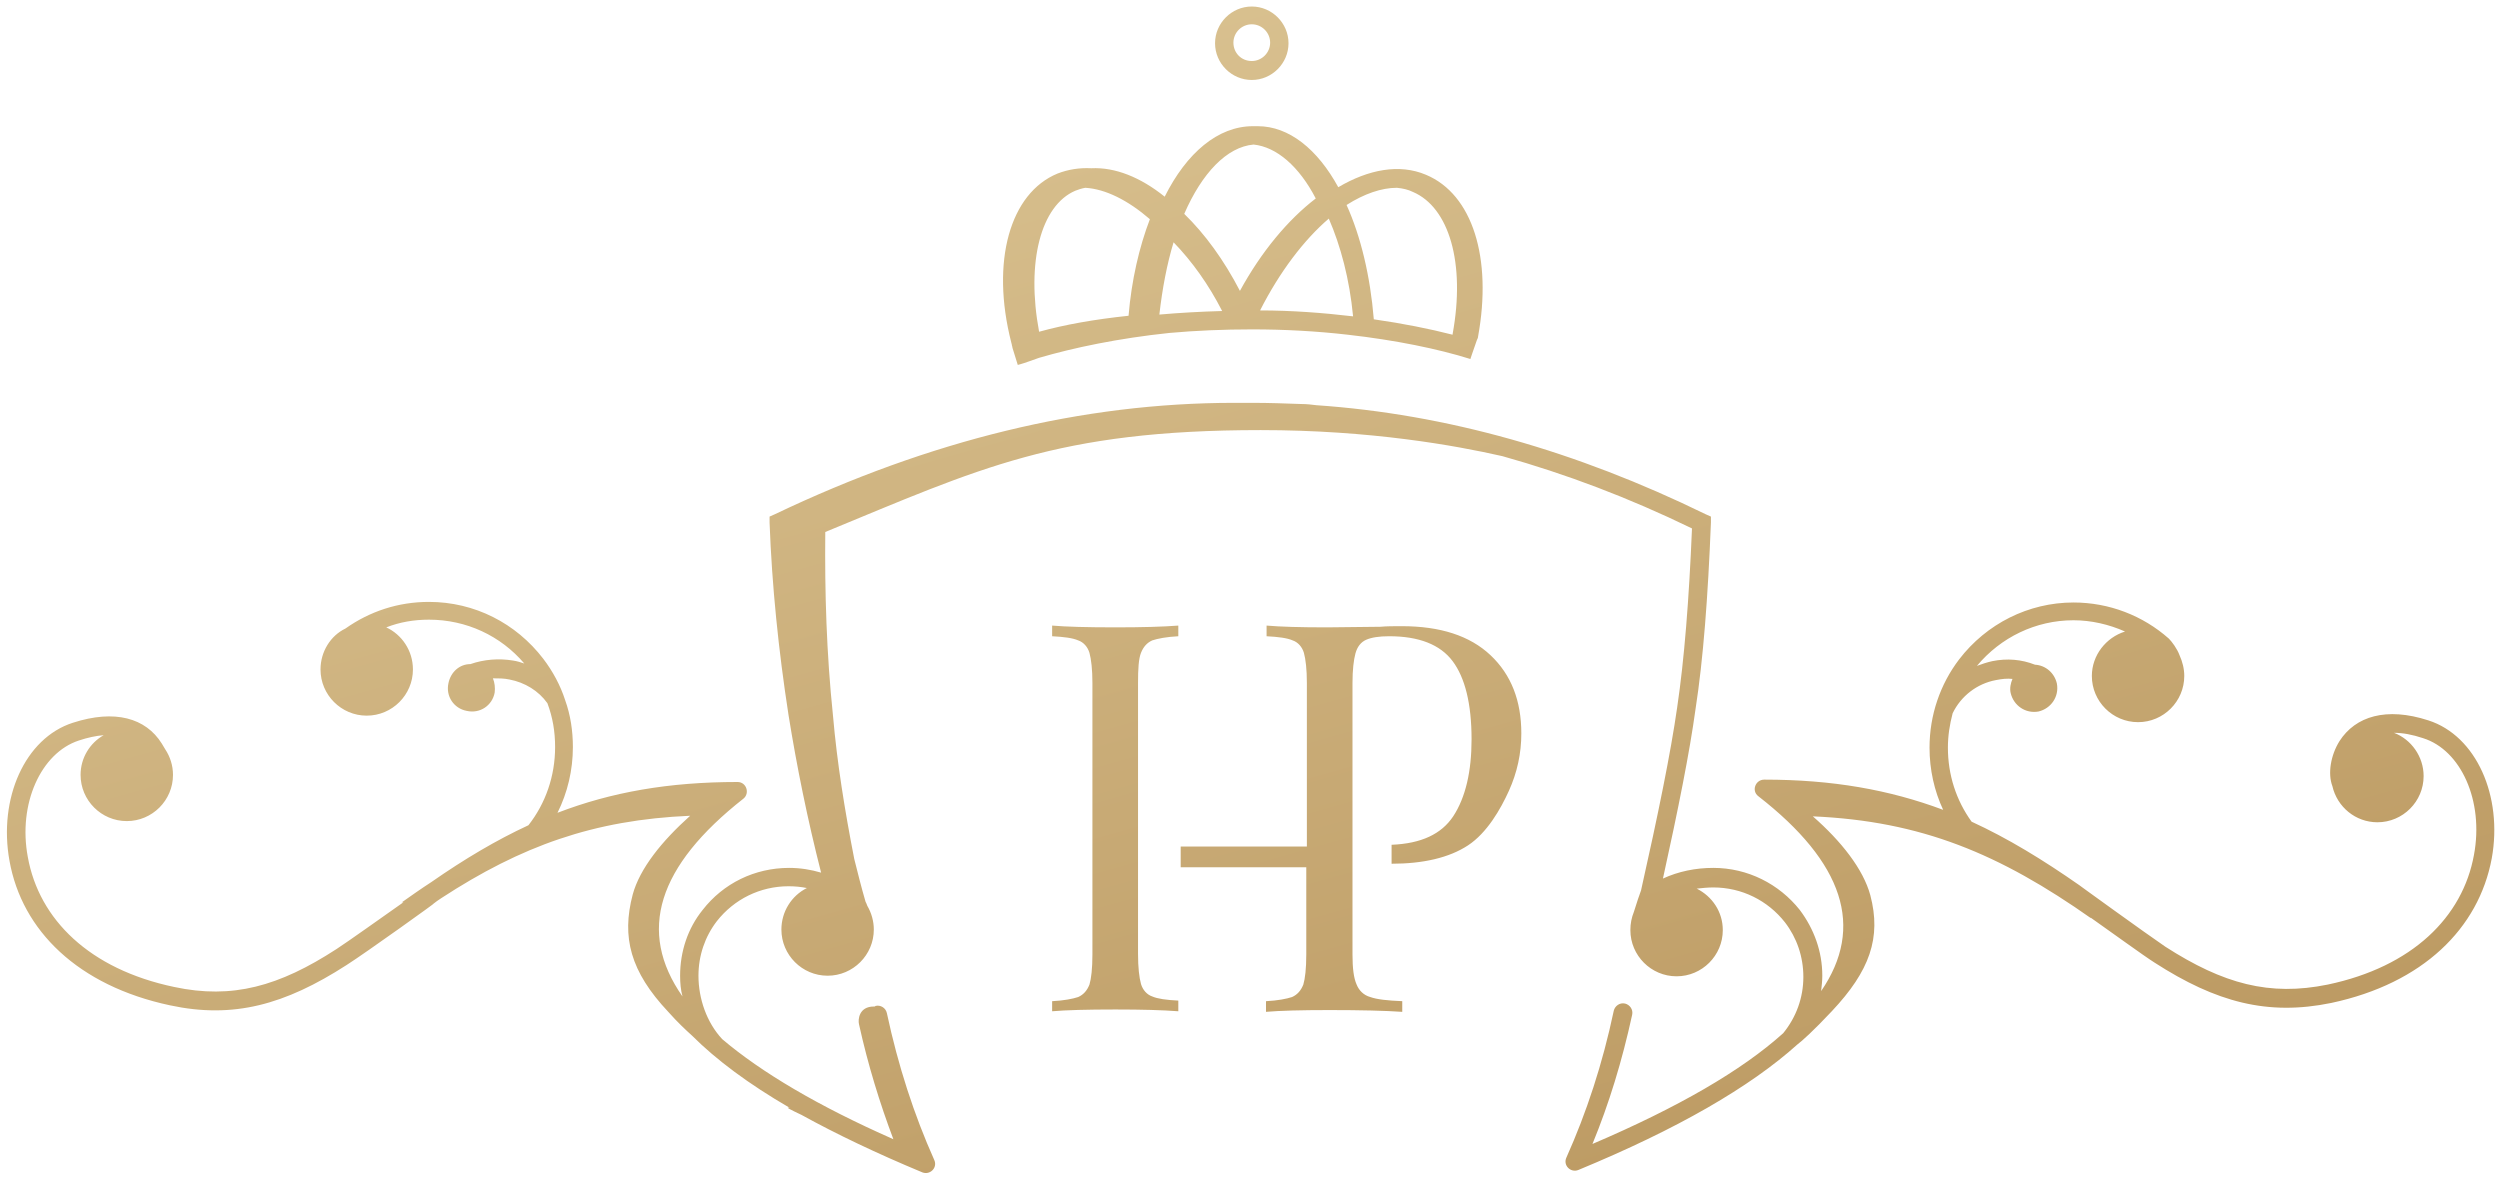 <?xml version="1.0" encoding="utf-8"?>
<!-- Generator: Adobe Illustrator 22.1.0, SVG Export Plug-In . SVG Version: 6.00 Build 0)  -->
<svg version="1.1" id="Layer_1" xmlns="http://www.w3.org/2000/svg" xmlns:xlink="http://www.w3.org/1999/xlink" x="0px" y="0px"
	 viewBox="0 0 422 199" style="enable-background:new 0 0 422 199;" xml:space="preserve">
<style type="text/css">
	.st0{fill:url(#logo_1_1_);}
</style>
<g id="Page-1_2_">
	<g id="Group-9_2_">
		
			<linearGradient id="logo_1_1_" gradientUnits="userSpaceOnUse" x1="-313.142" y1="839.6" x2="-312.465" y2="838.481" gradientTransform="matrix(405 0 0 -190 126856 159528)">
			<stop  offset="0" style="stop-color:#DEC898"/>
			<stop  offset="1" style="stop-color:#BA975F"/>
		</linearGradient>
		<path id="logo_1_2_" class="st0" d="M144.2,145c0.6,2.4,1.2,4.8,1.9,7.2l0,0c0.1,0.2,0.2,0.4,0.3,0.7c0.7,1.2,1.1,2.6,1.1,4
			c0,4.3-3.5,7.8-7.8,7.8c-4.3,0-7.8-3.5-7.8-7.8c0-3,1.7-5.7,4.3-7c-1-0.2-2-0.3-3.1-0.3c-4.8,0-9.2,2.2-12.1,5.9
			c-2,2.6-3.1,5.8-3.1,9.2c0,3.9,1.4,7.9,4,10.7l0,0c6.6,5.6,16.2,11.3,28.9,16.9c-2.3-6.1-4.3-12.6-5.8-19.4c-0.2-0.8,0-3,2.5-3
			c0,0,0.1,0,0.1,0c0.1,0,0.2-0.1,0.2-0.1c0.8-0.2,1.7,0.3,1.9,1.2c1.9,8.9,4.6,17.2,8,24.8c0.6,1.3-0.7,2.6-2,2.1
			c-7.7-3.2-14.6-6.5-20.4-9.7c-1.9-0.9-2.9-1.4-2-1.2c-6.9-4-12.4-8.1-16.5-12.2c-1-0.9-2.4-2.2-4-4c-6.4-6.8-7.9-12.6-6-19.8
			c1.2-4.4,4.9-9,9.7-13.3c-16.3,0.7-28.5,5.1-42,13.9c-0.5,0.3-1,0.7-1.4,1c1.1-0.7-11.3,8.2-14.6,10.3
			c-10.4,6.7-19.1,9.1-29.8,6.8c-15.5-3.3-25-12.6-27.1-24.4c-1.9-10.5,2.6-20.7,10.7-23.3c7.1-2.3,12.3-0.8,15,3.5
			c0.2,0.3,0.4,0.7,0.6,1c0.8,1.2,1.3,2.7,1.3,4.3c0,4.3-3.5,7.8-7.8,7.8s-7.8-3.5-7.8-7.8c0-2.9,1.6-5.4,3.9-6.7
			c-1.3,0.1-2.7,0.4-4.2,0.9c-6.4,2.1-10.3,10.7-8.6,19.7c1.9,10.5,10.4,18.9,24.7,21.9c9.8,2.1,17.7-0.1,27.4-6.4
			c2-1.3,7.6-5.3,11.3-7.9c-0.2,0-0.3,0-0.4,0.1c1.7-1.2,3.4-2.4,5.1-3.5c5.6-3.9,11-7.1,16.4-9.6c2.9-3.7,4.5-8.3,4.5-13.2
			c0-2.6-0.4-5-1.3-7.4c-1.5-2.1-3.8-3.5-6.4-4c-0.9-0.2-1.9-0.2-2.8-0.2c0.3,0.7,0.4,1.6,0.3,2.4c-0.4,2.2-2.5,3.6-4.7,3.1
			c-2.2-0.4-3.6-2.5-3.1-4.7c0.4-1.9,1.9-3.2,3.7-3.2c2.3-0.8,4.8-1,7.2-0.6c0.7,0.1,1.3,0.3,1.9,0.5c-4-4.7-9.8-7.4-16.1-7.4
			c-2.5,0-4.9,0.4-7.2,1.3c2.6,1.2,4.5,3.9,4.5,7.1c0,4.3-3.5,7.8-7.8,7.8c-4.3,0-7.8-3.5-7.8-7.8c0-3,1.7-5.7,4.2-6.9
			c4.1-2.9,8.9-4.5,14.1-4.5c7.7,0,14.7,3.6,19.3,9.6c1.6,2.1,2.9,4.5,3.7,7c0.9,2.5,1.3,5.2,1.3,7.9c0,3.9-0.9,7.7-2.6,11.1
			c9.1-3.5,18.8-5.2,30.4-5.2c1.5,0,2.1,1.9,1,2.8c-14.5,11.4-18,22.4-10.3,33.4c-0.3-1.1-0.4-2.3-0.4-3.5c0-4.1,1.3-8,3.8-11.1
			c3.5-4.5,8.8-7.1,14.6-7.1c1.9,0,3.7,0.3,5.4,0.8c-2.3-9-4.1-17.9-5.5-26.6c-1.7-11-2.8-21.8-3.2-32.5l0-1l0.9-0.4
			c26.2-12.5,52-18.8,77.5-18.8c0.2,0,0.4,0,0.6,0c0.1,0,0.3,0,0.4,0c0.4,0,0.8,0,1.2,0c0.3,0,0.6,0,0.9,0c2.8,0,5.6,0.1,8.3,0.2
			c0.9,0,1.7,0.1,2.5,0.2c21.9,1.5,43.8,7.7,65.7,18.4l0.9,0.4l0,1c-0.5,12.6-1.3,23.1-2.6,31.5c-1,7.3-2.9,16.8-5.5,28.6
			c2.6-1.2,5.5-1.8,8.5-1.8c5.8,0,11.1,2.7,14.6,7.1c2.4,3.2,3.8,7,3.8,11.1c0,0.9-0.1,1.7-0.2,2.6c7.4-10.8,3.8-21.7-10.6-32.9
			c-1.2-0.9-0.5-2.8,1-2.8c11.5,0,21.1,1.7,30.2,5.1c-1.5-3.2-2.3-6.8-2.3-10.5c0-5.5,1.8-10.7,5-14.9c4.6-6,11.7-9.6,19.3-9.6
			c6,0,11.7,2.2,16.1,6.1c0.5,0.5,1.4,1.7,1.8,2.8c0.5,1.1,0.8,2.3,0.8,3.5c0,4.3-3.5,7.8-7.8,7.8s-7.8-3.5-7.8-7.8
			c0-3.5,2.4-6.5,5.6-7.5c-2.7-1.2-5.7-1.9-8.7-1.9c-6.4,0-12.3,2.9-16.3,7.7c0.8-0.3,1.7-0.6,2.6-0.8c2.5-0.5,4.9-0.3,7.2,0.6
			c1.8,0.1,3.3,1.4,3.7,3.2c0.4,2.2-1,4.2-3.1,4.7c-2.2,0.4-4.2-1-4.7-3.1c-0.2-0.8,0-1.7,0.3-2.4c-0.9-0.1-1.8,0-2.8,0.2
			c-3.2,0.6-5.9,2.7-7.3,5.6c-0.5,1.9-0.8,3.8-0.8,5.8c0,4.6,1.4,8.9,4,12.5c6.1,2.8,12,6.4,18.3,10.8c-1-0.7,11.3,8.2,14.4,10.3
			c9.8,6.3,17.6,8.4,27.4,6.4c14.3-3,22.8-11.4,24.7-21.9c1.7-9.1-2.2-17.7-8.6-19.7c-1.8-0.6-3.4-0.9-4.9-0.9c2.9,1.1,5,4,5,7.3
			c0,4.3-3.5,7.8-7.8,7.8c-3.7,0-6.8-2.6-7.6-6.1c-0.8-2.1-0.3-5.2,1.2-7.6c2.7-4.2,7.9-5.8,15-3.5c8.1,2.6,12.6,12.8,10.7,23.3
			c-2.2,11.8-11.6,21.1-27.1,24.4c-10.7,2.2-19.4-0.1-29.8-6.8c-1.9-1.2-7.1-5-10.8-7.6c0,0.1,0.1,0.1,0.2,0.2
			c-15.6-11-28.8-16.5-47.1-17.3c4.8,4.2,8.5,8.9,9.7,13.3c1.9,7.2-0.1,12.8-6.5,19.6c-3.1,3.3-5,5-5.8,5.6
			c-8,7.2-20.3,14.3-37,21.2c-1.3,0.5-2.6-0.8-2-2.1c3.4-7.6,6.1-15.8,8-24.8c0.2-0.8,1-1.4,1.9-1.2c0.8,0.2,1.4,1,1.2,1.9
			c-1.7,7.8-3.9,15-6.7,21.8c14.5-6.2,25.2-12.4,32.2-18.7c2.2-2.7,3.4-6,3.4-9.5c0-3.4-1.1-6.6-3.1-9.2c-2.9-3.7-7.3-5.9-12.1-5.9
			c-0.9,0-1.9,0.1-2.8,0.2c2.6,1.3,4.4,3.9,4.4,7c0,4.3-3.5,7.8-7.8,7.8c-4.3,0-7.8-3.5-7.8-7.8c0-1.1,0.2-2.1,0.6-3.1
			c0.5-1.6,0.9-2.8,1.2-3.6c0,0,0,0,0,0c2.9-12.9,5-23.2,6.1-30.9c1.2-8.1,2-18.2,2.5-30.2c-10.7-5.2-21.3-9.2-32-12.2
			c-7.9-1.8-22.3-4.4-40.8-4.4c-34.4,0-47.5,6.5-73.5,17.2c-0.1,10.2,0.2,20.4,1.3,31C141.3,128.8,142.6,136.8,144.2,145z
			 M227.5,56.5c-5.2-0.6-10.7-0.9-16.1-0.9c-4.8,0-9.6,0.2-14,0.6c-8.6,0.9-16.2,2.5-22,4.2c-0.3,0.1-0.8,0.3-1.7,0.6
			c-1.4,0.5-1.6,0.5-1.9,0.6l-0.9-2.9l0,0c0-0.2-0.1-0.3-0.1-0.5l-0.1-0.4c0,0,0,0,0,0c-3.5-13.7-0.2-25.2,7.8-28.5
			c1.8-0.7,3.7-1,5.7-0.9c4-0.2,8.3,1.5,12.4,4.8c3.7-7.4,9-11.9,14.9-11.9c0.1,0,0.3,0,0.4,0c0.1,0,0.3,0,0.4,0
			c5.3,0,10.1,3.9,13.6,10.3c5.1-3,10.3-4,14.8-2.1c7.9,3.3,11.2,14.1,8.8,27.3c0,0.2-0.1,0.4-0.2,0.6l0,0l-0.8,2.3
			c0,0.1-0.1,0.2-0.1,0.3l0,0l-0.2,0.6C242.8,58.9,235.5,57.4,227.5,56.5z M235.8,31.7c-2.6,0-5.5,1-8.5,2.9c2.4,5.3,4,12,4.6,19.3
			c4.9,0.7,9.4,1.6,13.3,2.6c0,0,0-0.1,0-0.1c2.2-12-0.6-21.4-6.7-24C237.7,32,236.8,31.8,235.8,31.7z M224.3,36.9
			c-4.2,3.6-8.3,9-11.6,15.5c5.3,0,10.6,0.4,15.7,1C227.8,47.1,226.3,41.5,224.3,36.9z M198.1,40.9c-1.1,3.6-1.9,7.8-2.4,12.2
			c3.4-0.3,7-0.5,10.6-0.6C204,48,201.2,44.1,198.1,40.9z M183.2,31.7c-0.6,0.1-1.2,0.3-1.7,0.5c-5.8,2.5-8.3,12-6.1,23.8
			c4.3-1.2,9.4-2.1,15.1-2.7c0.5-6,1.8-11.6,3.6-16.3C190.4,33.8,186.6,31.9,183.2,31.7z M211.6,24.4c-4.5,0.4-8.7,4.8-11.7,11.7
			c3.5,3.4,6.7,7.8,9.4,13c3.6-6.6,8.1-12,12.8-15.6C219.3,28.1,215.5,24.8,211.6,24.4z M211.3,13.5c-3.4,0-6.2-2.8-6.2-6.2
			s2.8-6.2,6.2-6.2s6.2,2.8,6.2,6.2S214.7,13.5,211.3,13.5z M211.3,10.3c1.7,0,3.1-1.4,3.1-3.1s-1.4-3.1-3.1-3.1
			c-1.7,0-3.1,1.4-3.1,3.1S209.5,10.3,211.3,10.3z M220.6,146.4h-21.3v-3.5h21.3v-27.6c0-2.3-0.2-4-0.5-5.1c-0.3-1-1-1.8-1.9-2.1
			c-0.9-0.4-2.4-0.6-4.4-0.7v-1.8c2.3,0.2,5.7,0.3,10.2,0.3l9-0.1c1.1-0.1,2.3-0.1,3.6-0.1c6.5,0,11.5,1.6,15,4.9
			c3.5,3.3,5.2,7.7,5.2,13.2c0,3.4-0.7,6.6-2.1,9.7c-1.4,3.1-3.7,7.1-6.9,9.2c-3.2,2.1-7.6,3.1-12.9,3.1v-3.2
			c5-0.2,8.4-1.8,10.4-4.8c2.1-3.2,3.1-7.6,3.1-13c0-6-1.1-10.4-3.2-13.2c-2.1-2.8-5.7-4.2-10.7-4.2c-1.7,0-3,0.2-3.9,0.6
			c-0.9,0.4-1.5,1.2-1.8,2.3c-0.3,1.1-0.5,2.8-0.5,5v12.1h0v32h0v1.7c0,2.3,0.2,4,0.7,5.1c0.4,1,1.2,1.8,2.3,2.1
			c1.1,0.4,2.9,0.6,5.4,0.7v1.8c-2.9-0.2-7-0.3-12.3-0.3c-4.8,0-8.4,0.1-10.7,0.3V169c2-0.1,3.5-0.4,4.4-0.7
			c0.9-0.4,1.5-1.1,1.9-2.1c0.3-1,0.5-2.7,0.5-5.1V146.4z M192.1,115.3V161c0,2.3,0.2,4,0.5,5.1c0.3,1,1,1.8,1.9,2.1
			c0.9,0.4,2.4,0.6,4.4,0.7v1.8c-2.6-0.2-6.1-0.3-10.6-0.3c-4.8,0-8.4,0.1-10.7,0.3V169c2-0.1,3.5-0.4,4.4-0.7
			c0.9-0.4,1.5-1.1,1.9-2.1c0.3-1,0.5-2.7,0.5-5.1v-45.8c0-2.3-0.2-4-0.5-5.1c-0.3-1-1-1.8-1.9-2.1c-0.9-0.4-2.4-0.6-4.4-0.7v-1.8
			c2.3,0.2,5.9,0.3,10.7,0.3c4.5,0,8-0.1,10.6-0.3v1.8c-2,0.1-3.5,0.4-4.4,0.7c-0.9,0.4-1.5,1.1-1.9,2.1
			C192.2,111.2,192.1,112.9,192.1,115.3z"/>
	</g>
</g>
</svg>
